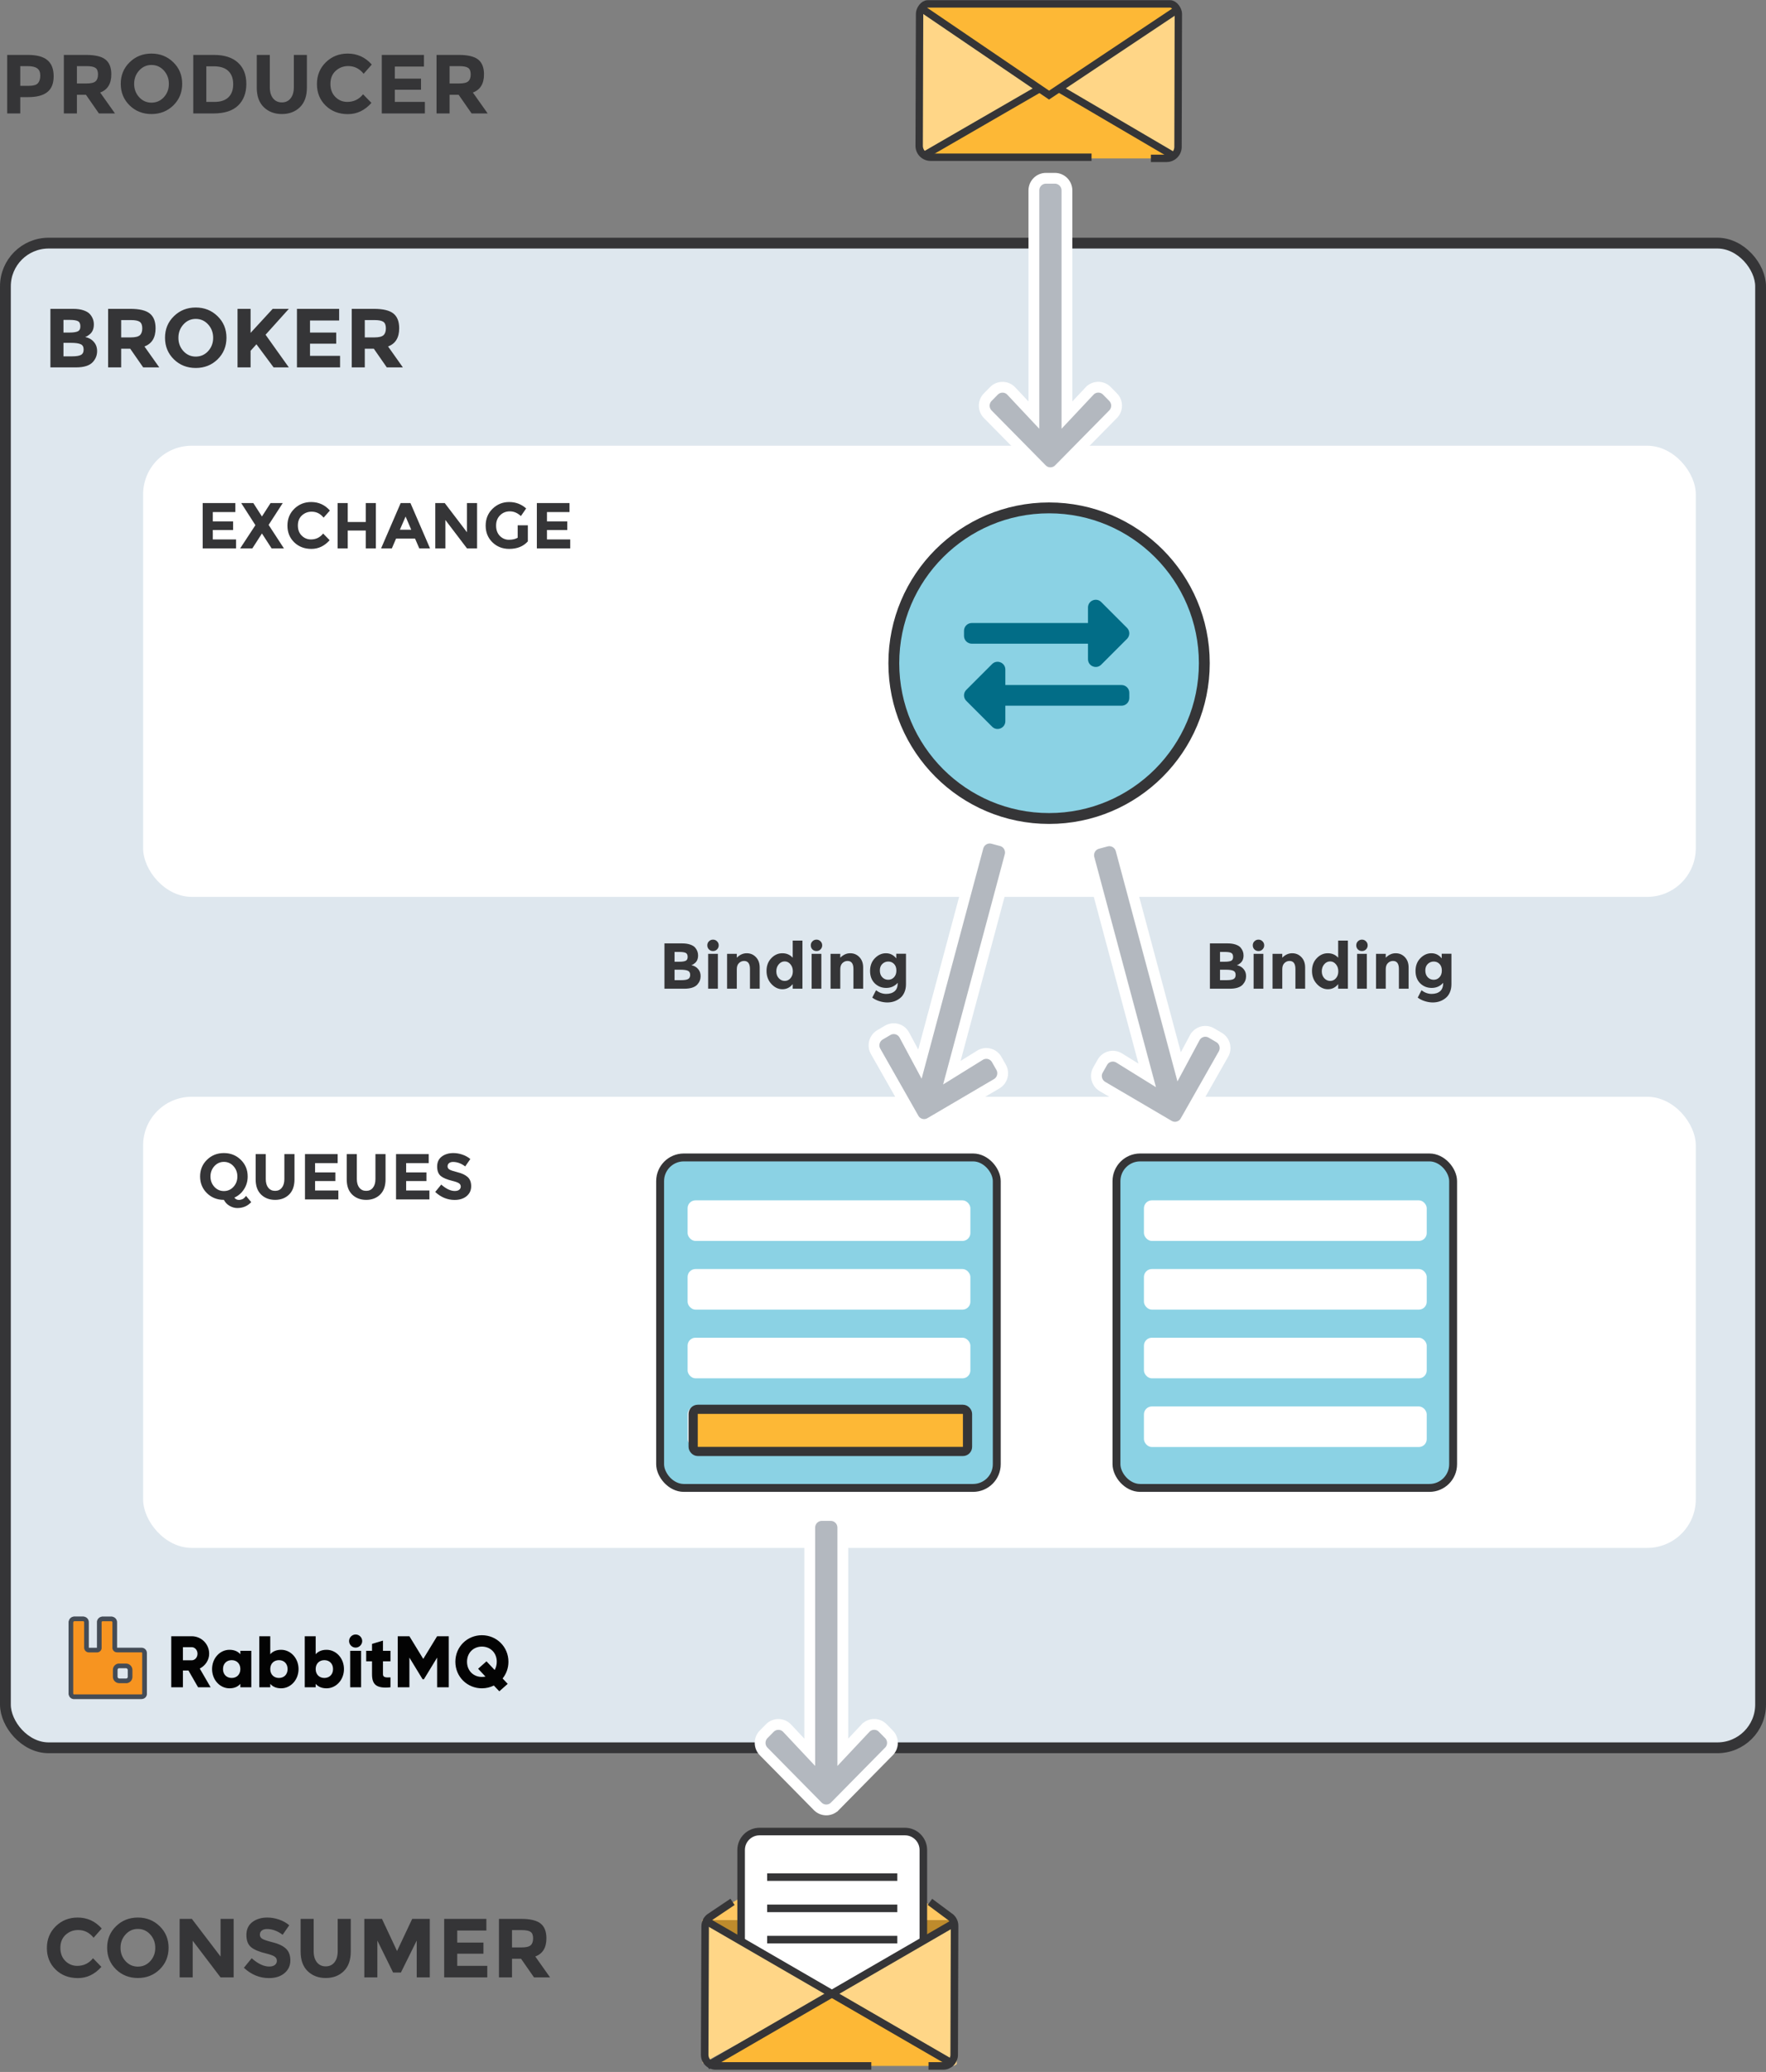 <svg width="654" height="767" viewBox="0 0 654 767" fill="none" xmlns="http://www.w3.org/2000/svg">
<rect x="0" y="0" width="654" height="767" fill="#808080" stroke="none"/>
<path d="M354.472 711.258V710.776H260.964L307.548 737.768L354.472 711.258V711.258Z" fill="#BE8B2C"/>
<path d="M353.508 710.303V710.776H260L306.588 683.784L353.508 710.303V710.303Z" fill="#FFC761"/>
<path d="M281.278 678H335.131C338.893 678.005 341.94 681.059 341.94 684.824V743.552H274.46V684.824C274.46 681.055 277.512 678 281.278 678Z" fill="white"/>
<path fill-rule="evenodd" clip-rule="evenodd" d="M281.278 678H335.131C338.893 678.005 341.94 681.059 341.94 684.824V743.552H274.46V684.824C274.46 681.055 277.512 678 281.278 678Z" stroke="#353537" stroke-width="2.796"/>
<path d="M260.334 710.776H260L260.213 763.796L307.236 737.893L260.334 710.776V710.776Z" fill="#FFD687"/>
<path d="M354.472 711.74L307.236 738.438L353.147 764.76L354.296 764.128L354.472 711.74V711.74Z" fill="#FFD687"/>
<path d="M262.892 763.742L263.441 764.76H352.544L307.375 737.768L280.923 752.796L262.892 763.742V763.742Z" fill="#FDB836"/>
<path d="M260.964 710.776L352.544 763.796" stroke="#353537" stroke-width="2.796"/>
<path d="M261.928 764.76L353.508 711.74" stroke="#353537" stroke-width="2.796"/>
<path d="M343.868 764.76H349.334C350.4 764.765 351.424 764.335 352.18 763.565C352.937 762.795 353.363 761.749 353.365 760.656L353.508 712.902C353.518 711.432 352.759 710.069 351.519 709.329L344.385 704.028" stroke="#353537" stroke-width="2.796"/>
<path d="M271.274 704.028L263.152 709.48C261.908 710.219 261.143 711.564 261.137 713.019L260.964 760.65C260.964 761.742 261.395 762.788 262.161 763.559C262.927 764.33 263.966 764.762 265.048 764.76H322.66" stroke="#353537" stroke-width="2.796"/>
<path d="M284.1 694.87H332.3" stroke="#353537" stroke-width="2.796"/>
<path d="M284.1 706.438H332.3" stroke="#353537" stroke-width="2.796"/>
<path d="M284.1 718.006H332.3" stroke="#353537" stroke-width="2.796"/>
<path d="M28.617 727.722C30.994 727.722 32.936 726.782 34.445 724.901L37.545 728.094C35.086 730.863 32.182 732.248 28.834 732.248C25.507 732.248 22.758 731.194 20.588 729.086C18.439 726.978 17.364 724.322 17.364 721.119C17.364 717.895 18.459 715.208 20.65 713.059C22.861 710.91 25.558 709.835 28.741 709.835C32.296 709.835 35.272 711.189 37.669 713.896L34.662 717.306C33.133 715.405 31.231 714.454 28.958 714.454C27.139 714.454 25.579 715.053 24.277 716.252C22.996 717.43 22.355 719.032 22.355 721.057C22.355 723.062 22.965 724.674 24.184 725.893C25.403 727.112 26.881 727.722 28.617 727.722ZM57.502 721.057C57.502 719.114 56.882 717.461 55.642 716.097C54.402 714.733 52.873 714.051 51.054 714.051C49.256 714.051 47.737 714.733 46.497 716.097C45.257 717.461 44.637 719.114 44.637 721.057C44.637 722.979 45.257 724.622 46.497 725.986C47.737 727.329 49.256 728.001 51.054 728.001C52.873 728.001 54.402 727.329 55.642 725.986C56.882 724.622 57.502 722.979 57.502 721.057ZM59.145 729.024C56.954 731.153 54.257 732.217 51.054 732.217C47.851 732.217 45.154 731.153 42.963 729.024C40.772 726.875 39.677 724.209 39.677 721.026C39.677 717.843 40.772 715.188 42.963 713.059C45.154 710.91 47.851 709.835 51.054 709.835C54.257 709.835 56.954 710.91 59.145 713.059C61.336 715.188 62.431 717.843 62.431 721.026C62.431 724.209 61.336 726.875 59.145 729.024ZM81.687 710.331H86.523V732H81.687L71.364 718.422V732H66.528V710.331H71.054L81.687 724.281V710.331ZM98.842 714.082C98.036 714.082 97.395 714.278 96.92 714.671C96.466 715.043 96.238 715.549 96.238 716.19C96.238 716.81 96.517 717.306 97.075 717.678C97.654 718.05 98.966 718.494 101.012 719.011C103.079 719.507 104.681 720.261 105.817 721.274C106.954 722.287 107.522 723.764 107.522 725.707C107.522 727.65 106.789 729.231 105.321 730.45C103.875 731.649 101.963 732.248 99.586 732.248C96.156 732.248 93.066 730.977 90.317 728.435L93.2 724.901C95.535 726.947 97.695 727.97 99.679 727.97C100.568 727.97 101.26 727.784 101.756 727.412C102.273 727.019 102.531 726.503 102.531 725.862C102.531 725.201 102.263 724.684 101.725 724.312C101.188 723.919 100.124 723.527 98.532 723.134C96.011 722.535 94.161 721.76 92.983 720.809C91.826 719.838 91.247 718.329 91.247 716.283C91.247 714.216 91.981 712.625 93.448 711.509C94.936 710.393 96.786 709.835 98.997 709.835C100.444 709.835 101.891 710.083 103.337 710.579C104.784 711.075 106.045 711.778 107.119 712.687L104.67 716.221C102.79 714.795 100.847 714.082 98.842 714.082ZM117.371 726.42C118.177 727.412 119.262 727.908 120.626 727.908C121.99 727.908 123.064 727.412 123.85 726.42C124.656 725.407 125.059 724.033 125.059 722.297V710.331H129.895V722.452C129.895 725.593 129.027 728.011 127.291 729.706C125.555 731.38 123.333 732.217 120.626 732.217C117.918 732.217 115.686 731.37 113.93 729.675C112.194 727.98 111.326 725.573 111.326 722.452V710.331H116.162V722.297C116.162 724.033 116.565 725.407 117.371 726.42ZM154.322 718.36L148.463 730.202H145.58L139.752 718.36V732H134.916V710.331H141.457L147.037 722.235L152.648 710.331H159.158V732H154.322V718.36ZM180.117 710.331V714.64H169.329V719.104H179.032V723.227H169.329V727.722H180.458V732H164.493V710.331H180.117ZM202.353 717.523C202.353 720.995 200.979 723.237 198.23 724.25L203.717 732H197.765L192.96 725.087H189.612V732H184.776V710.331H192.991C196.36 710.331 198.757 710.899 200.183 712.036C201.63 713.173 202.353 715.002 202.353 717.523ZM193.146 720.902C194.8 720.902 195.926 720.633 196.525 720.096C197.125 719.559 197.424 718.711 197.424 717.554C197.424 716.376 197.114 715.57 196.494 715.136C195.874 714.702 194.789 714.485 193.239 714.485H189.612V720.902H193.146Z" fill="#353537"/>
<g clip-path="url(#clip0_130_295)">
<rect x="2" y="90" width="650" height="557" rx="16" fill="#DEE7EE" stroke="#353537" stroke-width="4"/>
<path d="M73.356 624.6L69.792 618.39H67.74V624.6H63.42V605.7H70.98C74.571 605.7 77.46 608.589 77.46 612.18C77.46 614.502 76.056 616.608 73.977 617.661L78 624.6H73.356ZM67.74 609.75V614.61H70.98C72.168 614.61 73.14 613.557 73.14 612.18C73.14 610.803 72.168 609.75 70.98 609.75H67.74ZM89.012 611.1H93.062V624.6H89.012V623.331C88.121 624.357 86.798 624.978 84.989 624.978C81.452 624.978 78.536 621.873 78.536 617.85C78.536 613.827 81.452 610.722 84.989 610.722C86.798 610.722 88.121 611.343 89.012 612.369V611.1ZM85.799 621.144C87.662 621.144 89.012 619.875 89.012 617.85C89.012 615.825 87.662 614.556 85.799 614.556C83.936 614.556 82.586 615.825 82.586 617.85C82.586 619.875 83.936 621.144 85.799 621.144ZM104.106 610.722C107.643 610.722 110.559 613.827 110.559 617.85C110.559 621.873 107.643 624.978 104.106 624.978C102.297 624.978 100.974 624.357 100.083 623.331V624.6H96.033V605.7H100.083V612.369C100.974 611.343 102.297 610.722 104.106 610.722ZM103.296 621.144C105.159 621.144 106.509 619.875 106.509 617.85C106.509 615.825 105.159 614.556 103.296 614.556C101.433 614.556 100.083 615.825 100.083 617.85C100.083 619.875 101.433 621.144 103.296 621.144ZM120.928 610.722C124.465 610.722 127.381 613.827 127.381 617.85C127.381 621.873 124.465 624.978 120.928 624.978C119.119 624.978 117.796 624.357 116.905 623.331V624.6H112.855V605.7H116.905V612.369C117.796 611.343 119.119 610.722 120.928 610.722ZM120.118 621.144C121.981 621.144 123.331 619.875 123.331 617.85C123.331 615.825 121.981 614.556 120.118 614.556C118.255 614.556 116.905 615.825 116.905 617.85C116.905 619.875 118.255 621.144 120.118 621.144ZM131.703 609.912C130.38 609.912 129.273 608.805 129.273 607.482C129.273 606.159 130.38 605.052 131.703 605.052C133.026 605.052 134.133 606.159 134.133 607.482C134.133 608.805 133.026 609.912 131.703 609.912ZM129.678 624.6V611.1H133.728V624.6H129.678ZM144.602 614.988H141.821V619.767C141.821 620.928 142.82 621.036 144.602 620.928V624.6C139.31 625.14 137.771 623.547 137.771 619.767V614.988H135.611V611.1H137.771V608.535L141.821 607.32V611.1H144.602V614.988ZM166.194 605.7V624.6H161.874V613.611L156.987 621.63H156.501L151.614 613.611V624.6H147.294V605.7H151.614L156.744 614.097L161.874 605.7H166.194ZM188.288 615.15C188.288 617.526 187.478 619.659 186.128 621.333L188.018 623.331L184.913 626.085L182.888 623.952C181.565 624.6 180.053 624.978 178.46 624.978C173.033 624.978 168.632 620.712 168.632 615.15C168.632 609.588 173.033 605.322 178.46 605.322C183.887 605.322 188.288 609.588 188.288 615.15ZM178.46 620.766C178.919 620.766 179.351 620.712 179.783 620.631L177.056 617.742L180.161 614.988L183.185 618.201C183.671 617.337 183.968 616.311 183.968 615.15C183.968 611.775 181.538 609.534 178.46 609.534C175.382 609.534 172.952 611.775 172.952 615.15C172.952 618.525 175.382 620.766 178.46 620.766Z" fill="#030303"/>
<path fill-rule="evenodd" clip-rule="evenodd" d="M26.256 600.456V627.042C26.279 627.088 26.295 627.137 26.305 627.188C26.387 627.67 26.776 628.042 27.261 628.102H27.548H52.269C52.41 628.104 52.551 628.088 52.689 628.053C53.127 627.965 53.464 627.612 53.53 627.17C53.536 627.109 53.536 627.048 53.53 626.987V611.924C53.536 611.653 53.44 611.39 53.262 611.187C53.049 610.942 52.739 610.804 52.415 610.809H43.445C43.33 610.81 43.215 610.796 43.104 610.766C42.772 610.683 42.528 610.4 42.495 610.059V609.816V600.596C42.506 600.29 42.406 599.989 42.214 599.749C42.015 599.502 41.726 599.342 41.41 599.305L41.337 599.274H37.919L37.833 599.305C37.278 599.37 36.839 599.804 36.767 600.359V600.663V609.84C36.779 609.943 36.779 610.048 36.767 610.151C36.674 610.547 36.321 610.827 35.914 610.827H34.287H32.989C32.736 610.843 32.487 610.751 32.305 610.575C32.122 610.399 32.021 610.155 32.026 609.901V608.883V607.951V601.486V600.517C32.037 599.925 31.621 599.411 31.039 599.299L30.85 599.256H27.456L27.371 599.286C26.826 599.348 26.389 599.768 26.305 600.31C26.294 600.36 26.278 600.409 26.256 600.456ZM43.89 616.683H44.097L46.73 616.689C47.53 616.721 48.165 617.375 48.174 618.176V620.759C48.17 621.473 47.658 622.083 46.955 622.21C46.86 622.218 46.764 622.218 46.669 622.21H44.158C43.491 622.203 42.909 621.756 42.732 621.113C42.694 620.98 42.674 620.843 42.671 620.704V618.151C42.666 617.43 43.181 616.81 43.89 616.683Z" fill="#F79420"/>
<path d="M26.256 627.042H25.391V627.245L25.482 627.428L26.256 627.042ZM26.256 600.456L25.471 600.092L25.391 600.266V600.456H26.256ZM26.305 627.188L27.158 627.042L27.156 627.032L26.305 627.188ZM27.261 628.102L27.155 628.96L27.208 628.967H27.261V628.102ZM52.269 628.102L52.282 627.237H52.269V628.102ZM52.689 628.053L52.519 627.205L52.498 627.209L52.478 627.214L52.689 628.053ZM53.53 627.17L54.386 627.297L54.389 627.276L54.391 627.255L53.53 627.17ZM53.53 626.987H52.664V627.03L52.669 627.073L53.53 626.987ZM53.53 611.924L52.665 611.904L52.664 611.914V611.924H53.53ZM53.262 611.187L52.61 611.755L52.612 611.758L53.262 611.187ZM52.415 610.809V611.674L52.427 611.674L52.415 610.809ZM43.445 610.809V609.944L43.436 609.944L43.445 610.809ZM43.104 610.766L43.326 609.93L43.315 609.927L43.104 610.766ZM42.495 610.059H41.63V610.102L41.634 610.144L42.495 610.059ZM42.495 600.596L41.63 600.565L41.63 600.581V600.596H42.495ZM42.214 599.749L42.89 599.208L42.888 599.206L42.214 599.749ZM41.41 599.305L41.077 600.103L41.188 600.15L41.308 600.164L41.41 599.305ZM41.337 599.274L41.67 598.475L41.51 598.409H41.337V599.274ZM37.919 599.274V598.409H37.769L37.628 598.459L37.919 599.274ZM37.833 599.305L37.934 600.164L38.032 600.152L38.124 600.119L37.833 599.305ZM36.767 600.359L35.909 600.248L35.902 600.303V600.359H36.767ZM36.767 609.84H35.902V609.891L35.908 609.941L36.767 609.84ZM36.767 610.151L37.609 610.349L37.621 610.301L37.626 610.252L36.767 610.151ZM35.914 610.827L35.914 611.692L35.915 611.692L35.914 610.827ZM32.989 610.827V609.962H32.963L32.937 609.963L32.989 610.827ZM32.026 609.901L32.891 609.92L32.892 609.91V609.901H32.026ZM32.026 600.517L31.161 600.501L31.161 600.509V600.517H32.026ZM31.039 599.299L30.849 600.143L30.862 600.145L30.875 600.148L31.039 599.299ZM30.85 599.256L31.041 598.412L30.947 598.391H30.85V599.256ZM27.456 599.256V598.391H27.306L27.165 598.441L27.456 599.256ZM27.371 599.286L27.469 600.146L27.568 600.135L27.662 600.101L27.371 599.286ZM26.305 600.31L27.151 600.49L27.156 600.467L27.16 600.443L26.305 600.31ZM44.097 616.683L44.099 615.818H44.097V616.683ZM43.89 616.683V615.818H43.813L43.737 615.831L43.89 616.683ZM46.73 616.689L46.765 615.824L46.748 615.824L46.732 615.824L46.73 616.689ZM48.174 618.176H49.039L49.039 618.166L48.174 618.176ZM48.174 620.759L49.039 620.763V620.759H48.174ZM46.955 622.21L47.034 623.071L47.071 623.068L47.108 623.061L46.955 622.21ZM46.669 622.21L46.747 621.348L46.708 621.344H46.669V622.21ZM44.158 622.21L44.15 623.075H44.158V622.21ZM42.732 621.113L43.567 620.883L43.564 620.874L42.732 621.113ZM42.671 620.704H41.806V620.712L41.806 620.719L42.671 620.704ZM42.671 618.151H43.537L43.537 618.145L42.671 618.151ZM27.121 627.042V600.456H25.391V627.042H27.121ZM27.156 627.032C27.132 626.901 27.09 626.774 27.03 626.655L25.482 627.428C25.468 627.401 25.459 627.373 25.453 627.343L27.156 627.032ZM27.368 627.243C27.261 627.23 27.176 627.148 27.158 627.042L25.452 627.333C25.598 628.192 26.29 628.853 27.155 628.96L27.368 627.243ZM27.548 627.237H27.261V628.967H27.548V627.237ZM52.269 627.237H27.548V628.967H52.269V627.237ZM52.478 627.214C52.414 627.23 52.348 627.238 52.282 627.237L52.255 628.967C52.472 628.97 52.689 628.945 52.9 628.892L52.478 627.214ZM52.674 627.042C52.662 627.123 52.6 627.188 52.519 627.205L52.858 628.902C53.655 628.742 54.266 628.1 54.386 627.297L52.674 627.042ZM52.669 627.073C52.669 627.076 52.669 627.08 52.669 627.084L54.391 627.255C54.403 627.138 54.403 627.019 54.391 626.901L52.669 627.073ZM52.664 611.924V626.987H54.395V611.924H52.664ZM52.612 611.758C52.647 611.798 52.666 611.85 52.665 611.904L54.395 611.944C54.406 611.456 54.234 610.982 53.912 610.615L52.612 611.758ZM52.427 611.674C52.497 611.673 52.564 611.703 52.61 611.755L53.914 610.618C53.533 610.182 52.981 609.935 52.402 609.944L52.427 611.674ZM43.445 611.674H52.415V609.944H43.445V611.674ZM42.882 611.603C43.069 611.652 43.261 611.676 43.454 611.674L43.436 609.944C43.399 609.944 43.362 609.939 43.326 609.93L42.882 611.603ZM41.634 610.144C41.703 610.848 42.207 611.433 42.894 611.605L43.315 609.927C43.337 609.933 43.354 609.952 43.356 609.975L41.634 610.144ZM41.63 609.816V610.059H43.36V609.816H41.63ZM41.63 600.596V609.816H43.36V600.596H41.63ZM41.539 600.291C41.602 600.368 41.634 600.465 41.63 600.565L43.359 600.628C43.378 600.114 43.211 599.61 42.89 599.208L41.539 600.291ZM41.308 600.164C41.399 600.175 41.483 600.221 41.541 600.293L42.888 599.206C42.546 598.783 42.053 598.51 41.512 598.445L41.308 600.164ZM41.004 600.073L41.077 600.103L41.743 598.506L41.67 598.475L41.004 600.073ZM37.919 600.139H41.337V598.409H37.919V600.139ZM38.124 600.119L38.21 600.089L37.628 598.459L37.542 598.49L38.124 600.119ZM37.625 600.47C37.646 600.309 37.773 600.183 37.934 600.164L37.732 598.445C36.783 598.557 36.031 599.3 35.909 600.248L37.625 600.47ZM37.632 600.663V600.359H35.902V600.663H37.632ZM37.632 609.84V600.663H35.902V609.84H37.632ZM37.626 610.252C37.646 610.081 37.646 609.909 37.626 609.739L35.908 609.941C35.912 609.977 35.912 610.014 35.908 610.05L37.626 610.252ZM35.915 611.692C36.723 611.691 37.424 611.135 37.609 610.349L35.925 609.952C35.923 609.958 35.919 609.962 35.913 609.962L35.915 611.692ZM34.287 611.692H35.914V609.962H34.287V611.692ZM32.989 611.692H34.287V609.962H32.989V611.692ZM31.705 611.199C32.062 611.542 32.547 611.721 33.042 611.691L32.937 609.963C32.925 609.964 32.913 609.96 32.904 609.952L31.705 611.199ZM31.161 609.882C31.15 610.378 31.348 610.855 31.705 611.199L32.904 609.952C32.896 609.943 32.891 609.932 32.891 609.92L31.161 609.882ZM31.161 608.883V609.901H32.892V608.883H31.161ZM31.161 607.951V608.883H32.892V607.951H31.161ZM31.161 601.486V607.951H32.892V601.486H31.161ZM31.161 600.517V601.486H32.892V600.517H31.161ZM30.875 600.148C31.044 600.181 31.164 600.33 31.161 600.501L32.891 600.533C32.91 599.52 32.198 598.641 31.203 598.449L30.875 600.148ZM30.66 600.1L30.849 600.143L31.23 598.455L31.041 598.412L30.66 600.1ZM27.456 600.121H30.85V598.391H27.456V600.121ZM27.662 600.101L27.747 600.071L27.165 598.441L27.08 598.471L27.662 600.101ZM27.16 600.443C27.184 600.286 27.311 600.164 27.469 600.146L27.273 598.427C26.34 598.533 25.594 599.25 25.45 600.177L27.16 600.443ZM27.041 600.82C27.09 600.714 27.127 600.604 27.151 600.49L25.458 600.13C25.461 600.117 25.465 600.104 25.471 600.092L27.041 600.82ZM44.097 615.818H43.89V617.548H44.097V615.818ZM46.732 615.824L44.099 615.818L44.095 617.548L46.728 617.554L46.732 615.824ZM49.039 618.166C49.025 616.905 48.025 615.875 46.765 615.824L46.695 617.554C47.035 617.567 47.305 617.845 47.309 618.186L49.039 618.166ZM49.039 620.759V618.176H47.309V620.759H49.039ZM47.108 623.061C48.222 622.861 49.034 621.895 49.039 620.763L47.309 620.755C47.307 621.052 47.094 621.305 46.802 621.358L47.108 623.061ZM46.59 623.071C46.738 623.085 46.886 623.085 47.034 623.071L46.877 621.348C46.834 621.352 46.79 621.352 46.747 621.348L46.59 623.071ZM44.158 623.075H46.669V621.344H44.158V623.075ZM41.898 621.342C42.178 622.358 43.097 623.065 44.15 623.075L44.166 621.344C43.886 621.342 43.641 621.154 43.567 620.883L41.898 621.342ZM41.806 620.719C41.81 620.933 41.842 621.146 41.901 621.351L43.564 620.874C43.547 620.814 43.538 620.752 43.537 620.69L41.806 620.719ZM41.806 618.151V620.704H43.537V618.151H41.806ZM43.737 615.831C42.613 616.033 41.798 617.016 41.806 618.158L43.537 618.145C43.534 617.845 43.748 617.587 44.043 617.534L43.737 615.831Z" fill="#444C56"/>
<g clip-path="url(#clip1_130_295)">
<rect x="53" y="406" width="575" height="167" rx="18" fill="white"/>
<rect x="244.462" y="428.462" width="124.669" height="122.336" rx="8.772" fill="#8BD2E4" stroke="#353537" stroke-width="2.924"/>
<rect x="254.636" y="444.339" width="104.727" height="15.027" rx="2.924" fill="white"/>
<rect x="254.636" y="469.771" width="104.727" height="15.027" rx="2.924" fill="white"/>
<rect x="254.636" y="520.633" width="104.727" height="15.027" rx="2.924" fill="white"/>
<rect x="254.636" y="495.202" width="104.727" height="15.027" rx="2.924" fill="white"/>
<rect x="256.7" y="521.7" width="101.6" height="15.6" rx="1.7" fill="#FDB836" stroke="#353537" stroke-width="3.4"/>
<rect x="413.462" y="428.462" width="124.669" height="122.336" rx="8.772" fill="#8BD2E4" stroke="#353537" stroke-width="2.924"/>
<rect x="423.636" y="444.339" width="104.727" height="15.027" rx="2.924" fill="white"/>
<rect x="423.636" y="469.771" width="104.727" height="15.027" rx="2.924" fill="white"/>
<rect x="423.636" y="520.633" width="104.727" height="15.027" rx="2.924" fill="white"/>
<rect x="423.636" y="495.202" width="104.727" height="15.027" rx="2.924" fill="white"/>
<path d="M91.72 435.504C91.72 437.248 91.272 438.816 90.376 440.208C89.496 441.6 88.304 442.64 86.8 443.328C86.944 443.568 87.168 443.776 87.472 443.952C87.792 444.112 88.12 444.192 88.456 444.192C88.792 444.192 89.12 444.136 89.44 444.024C89.76 443.928 90.016 443.808 90.208 443.664C90.624 443.328 90.92 443 91.096 442.68L93.04 445.008C91.664 446.464 89.944 447.192 87.88 447.192C86.92 447.192 85.976 446.928 85.048 446.4C84.12 445.872 83.408 445.128 82.912 444.168C80.432 444.168 78.344 443.344 76.648 441.696C74.952 440.032 74.104 437.968 74.104 435.504C74.104 433.04 74.952 430.984 76.648 429.336C78.344 427.672 80.432 426.84 82.912 426.84C85.392 426.84 87.48 427.672 89.176 429.336C90.872 430.984 91.72 433.04 91.72 435.504ZM87.904 435.528C87.904 434.024 87.424 432.744 86.464 431.688C85.504 430.632 84.32 430.104 82.912 430.104C81.52 430.104 80.344 430.632 79.384 431.688C78.424 432.744 77.944 434.024 77.944 435.528C77.944 437.016 78.424 438.288 79.384 439.344C80.344 440.384 81.52 440.904 82.912 440.904C84.32 440.904 85.504 440.384 86.464 439.344C87.424 438.288 87.904 437.016 87.904 435.528ZM99.356 439.68C99.98 440.448 100.82 440.832 101.876 440.832C102.932 440.832 103.764 440.448 104.372 439.68C104.996 438.896 105.308 437.832 105.308 436.488V427.224H109.052V436.608C109.052 439.04 108.38 440.912 107.036 442.224C105.692 443.52 103.972 444.168 101.876 444.168C99.78 444.168 98.052 443.512 96.692 442.2C95.348 440.888 94.676 439.024 94.676 436.608V427.224H98.42V436.488C98.42 437.832 98.732 438.896 99.356 439.68ZM125.035 427.224V430.56H116.683V434.016H124.195V437.208H116.683V440.688H125.299V444H112.939V427.224H125.035ZM133.082 439.68C133.706 440.448 134.546 440.832 135.602 440.832C136.658 440.832 137.49 440.448 138.098 439.68C138.722 438.896 139.034 437.832 139.034 436.488V427.224H142.778V436.608C142.778 439.04 142.106 440.912 140.762 442.224C139.418 443.52 137.698 444.168 135.602 444.168C133.506 444.168 131.778 443.512 130.418 442.2C129.074 440.888 128.402 439.024 128.402 436.608V427.224H132.146V436.488C132.146 437.832 132.458 438.896 133.082 439.68ZM158.762 427.224V430.56H150.41V434.016H157.922V437.208H150.41V440.688H159.026V444H146.666V427.224H158.762ZM167.769 430.128C167.145 430.128 166.649 430.28 166.281 430.584C165.929 430.872 165.753 431.264 165.753 431.76C165.753 432.24 165.969 432.624 166.401 432.912C166.849 433.2 167.865 433.544 169.449 433.944C171.049 434.328 172.289 434.912 173.169 435.696C174.049 436.48 174.489 437.624 174.489 439.128C174.489 440.632 173.921 441.856 172.785 442.8C171.665 443.728 170.185 444.192 168.345 444.192C165.689 444.192 163.297 443.208 161.169 441.24L163.401 438.504C165.209 440.088 166.881 440.88 168.417 440.88C169.105 440.88 169.641 440.736 170.025 440.448C170.425 440.144 170.625 439.744 170.625 439.248C170.625 438.736 170.417 438.336 170.001 438.048C169.585 437.744 168.761 437.44 167.529 437.136C165.577 436.672 164.145 436.072 163.233 435.336C162.337 434.584 161.889 433.416 161.889 431.832C161.889 430.232 162.457 429 163.593 428.136C164.745 427.272 166.177 426.84 167.889 426.84C169.009 426.84 170.129 427.032 171.249 427.416C172.369 427.8 173.345 428.344 174.177 429.048L172.281 431.784C170.825 430.68 169.321 430.128 167.769 430.128Z" fill="#353537"/>
</g>
<g clip-path="url(#clip2_130_295)">
<rect x="53" y="165" width="575" height="167" rx="18" fill="white"/>
<path d="M87.16 186.224V189.56H78.808V193.016H86.32V196.208H78.808V199.688H87.424V203H75.064V186.224H87.16ZM100.199 186.224H104.711L99.479 194.312L105.143 203H100.583L97.007 197.48L93.455 203H88.943L94.583 194.408L89.327 186.224H93.815L97.007 191.192L100.199 186.224ZM115.159 199.688C116.999 199.688 118.503 198.96 119.671 197.504L122.071 199.976C120.167 202.12 117.919 203.192 115.327 203.192C112.751 203.192 110.623 202.376 108.943 200.744C107.279 199.112 106.447 197.056 106.447 194.576C106.447 192.08 107.295 190 108.991 188.336C110.703 186.672 112.791 185.84 115.255 185.84C118.007 185.84 120.311 186.888 122.167 188.984L119.839 191.624C118.655 190.152 117.183 189.416 115.423 189.416C114.015 189.416 112.807 189.88 111.799 190.808C110.807 191.72 110.311 192.96 110.311 194.528C110.311 196.08 110.783 197.328 111.727 198.272C112.671 199.216 113.815 199.688 115.159 199.688ZM135.449 186.224H139.193V203H135.449V196.4H128.777V203H125.033V186.224H128.777V193.232H135.449V186.224ZM155.266 203L153.706 199.376H146.674L145.114 203H141.13L148.378 186.224H152.002L159.25 203H155.266ZM150.202 191.216L148.09 196.088H152.29L150.202 191.216ZM172.933 186.224H176.677V203H172.933L164.941 192.488V203H161.197V186.224H164.701L172.933 197.024V186.224ZM191.71 194.456H195.478V200.408C193.814 202.264 191.51 203.192 188.566 203.192C186.102 203.192 184.03 202.376 182.35 200.744C180.686 199.112 179.854 197.056 179.854 194.576C179.854 192.08 180.702 190 182.398 188.336C184.11 186.672 186.166 185.84 188.566 185.84C190.982 185.84 193.078 186.632 194.854 188.216L192.91 191.024C192.158 190.368 191.462 189.92 190.822 189.68C190.198 189.424 189.518 189.296 188.782 189.296C187.358 189.296 186.158 189.784 185.182 190.76C184.206 191.72 183.718 192.992 183.718 194.576C183.718 196.16 184.182 197.432 185.11 198.392C186.054 199.336 187.174 199.808 188.47 199.808C189.766 199.808 190.846 199.56 191.71 199.064V194.456ZM210.91 186.224V189.56H202.558V193.016H210.07V196.208H202.558V199.688H211.174V203H198.814V186.224H210.91Z" fill="#353537"/>
<path d="M445.99 245.5C445.99 277.251 420.251 302.99 388.5 302.99C356.749 302.99 331.01 277.251 331.01 245.5C331.01 213.749 356.749 188.01 388.5 188.01C420.251 188.01 445.99 213.749 445.99 245.5Z" fill="#8BD2E4" stroke="#353537" stroke-width="4.02"/>
<path fill-rule="evenodd" clip-rule="evenodd" d="M357 233.499V235.412C357 236.996 358.285 238.281 359.87 238.281H402.912V244.02C402.912 246.585 406.016 247.844 407.811 246.049L417.376 236.484C418.497 235.363 418.497 233.547 417.376 232.426L407.811 222.861C406.009 221.059 402.912 222.335 402.912 224.89V230.629H359.87C358.285 230.629 357 231.914 357 233.499ZM418.216 256.455C418.216 254.87 416.932 253.585 415.347 253.585H372.304V247.846C372.304 245.298 369.212 244.011 367.406 245.817L357.84 255.382C356.72 256.503 356.72 258.32 357.84 259.44L367.406 269.005C369.202 270.802 372.304 269.539 372.304 266.976V261.237H415.347C416.932 261.237 418.216 259.952 418.216 258.368V256.455Z" fill="#026D87"/>
</g>
<path d="M28.152 136H18.666V114.331H27.098C28.565 114.331 29.826 114.507 30.88 114.858C31.955 115.209 32.761 115.685 33.298 116.284C34.269 117.4 34.755 118.661 34.755 120.066C34.755 121.761 34.207 123.021 33.112 123.848C32.74 124.137 32.482 124.323 32.337 124.406C32.192 124.468 31.934 124.582 31.562 124.747C32.905 125.036 33.97 125.646 34.755 126.576C35.561 127.485 35.964 128.622 35.964 129.986C35.964 131.495 35.447 132.828 34.414 133.985C33.215 135.328 31.128 136 28.152 136ZM23.502 123.104H25.796C27.139 123.104 28.131 122.959 28.772 122.67C29.433 122.381 29.764 121.761 29.764 120.81C29.764 119.839 29.464 119.198 28.865 118.888C28.266 118.578 27.253 118.423 25.827 118.423H23.502V123.104ZM23.502 131.908H26.819C28.204 131.908 29.237 131.743 29.919 131.412C30.622 131.061 30.973 130.389 30.973 129.397C30.973 128.384 30.601 127.723 29.857 127.413C29.134 127.082 27.966 126.917 26.354 126.917H23.502V131.908ZM57.616 121.523C57.616 124.995 56.242 127.237 53.493 128.25L58.98 136H53.028L48.223 129.087H44.875V136H40.039V114.331H48.254C51.623 114.331 54.02 114.899 55.446 116.036C56.893 117.173 57.616 119.002 57.616 121.523ZM48.409 124.902C50.062 124.902 51.189 124.633 51.788 124.096C52.387 123.559 52.687 122.711 52.687 121.554C52.687 120.376 52.377 119.57 51.757 119.136C51.137 118.702 50.052 118.485 48.502 118.485H44.875V124.902H48.409ZM78.936 125.057C78.936 123.114 78.316 121.461 77.076 120.097C75.836 118.733 74.306 118.051 72.488 118.051C70.69 118.051 69.171 118.733 67.931 120.097C66.691 121.461 66.071 123.114 66.071 125.057C66.071 126.979 66.691 128.622 67.931 129.986C69.171 131.329 70.69 132.001 72.488 132.001C74.306 132.001 75.836 131.329 77.076 129.986C78.316 128.622 78.936 126.979 78.936 125.057ZM80.579 133.024C78.388 135.153 75.691 136.217 72.488 136.217C69.284 136.217 66.587 135.153 64.397 133.024C62.206 130.875 61.111 128.209 61.111 125.026C61.111 121.843 62.206 119.188 64.397 117.059C66.587 114.91 69.284 113.835 72.488 113.835C75.691 113.835 78.388 114.91 80.579 117.059C82.769 119.188 83.865 121.843 83.865 125.026C83.865 128.209 82.769 130.875 80.579 133.024ZM87.962 114.331H92.798V123.228L100.982 114.331H106.965L98.347 123.91C99.091 124.943 100.465 126.876 102.47 129.707C104.475 132.518 105.973 134.615 106.965 136H101.323L94.968 127.444L92.798 129.862V136H87.962V114.331ZM125.595 114.331V118.64H114.807V123.104H124.51V127.227H114.807V131.722H125.936V136H109.971V114.331H125.595ZM147.831 121.523C147.831 124.995 146.457 127.237 143.708 128.25L149.195 136H143.243L138.438 129.087H135.09V136H130.254V114.331H138.469C141.838 114.331 144.235 114.899 145.661 116.036C147.108 117.173 147.831 119.002 147.831 121.523ZM138.624 124.902C140.277 124.902 141.404 124.633 142.003 124.096C142.602 123.559 142.902 122.711 142.902 121.554C142.902 120.376 142.592 119.57 141.972 119.136C141.352 118.702 140.267 118.485 138.717 118.485H135.09V124.902H138.624Z" fill="#353537"/>
<path d="M253.408 366H246.064V349.224H252.592C253.728 349.224 254.704 349.36 255.52 349.632C256.352 349.904 256.976 350.272 257.392 350.736C258.144 351.6 258.52 352.576 258.52 353.664C258.52 354.976 258.096 355.952 257.248 356.592C256.96 356.816 256.76 356.96 256.648 357.024C256.536 357.072 256.336 357.16 256.048 357.288C257.088 357.512 257.912 357.984 258.52 358.704C259.144 359.408 259.456 360.288 259.456 361.344C259.456 362.512 259.056 363.544 258.256 364.44C257.328 365.48 255.712 366 253.408 366ZM249.808 356.016H251.584C252.624 356.016 253.392 355.904 253.888 355.68C254.4 355.456 254.656 354.976 254.656 354.24C254.656 353.488 254.424 352.992 253.96 352.752C253.496 352.512 252.712 352.392 251.608 352.392H249.808V356.016ZM249.808 362.832H252.376C253.448 362.832 254.248 362.704 254.776 362.448C255.32 362.176 255.592 361.656 255.592 360.888C255.592 360.104 255.304 359.592 254.728 359.352C254.168 359.096 253.264 358.968 252.016 358.968H249.808V362.832ZM265.851 366H262.251V353.088H265.851V366ZM262.539 351.456C262.139 351.04 261.939 350.536 261.939 349.944C261.939 349.352 262.139 348.856 262.539 348.456C262.955 348.04 263.459 347.832 264.051 347.832C264.643 347.832 265.139 348.04 265.539 348.456C265.955 348.856 266.163 349.352 266.163 349.944C266.163 350.536 265.955 351.04 265.539 351.456C265.139 351.856 264.643 352.056 264.051 352.056C263.459 352.056 262.955 351.856 262.539 351.456ZM272.859 358.8V366H269.259V353.088H272.859V354.528C273.947 353.424 275.171 352.872 276.531 352.872C277.891 352.872 279.027 353.352 279.939 354.312C280.867 355.272 281.331 356.552 281.331 358.152V366H277.731V358.704C277.731 356.72 277.003 355.728 275.547 355.728C274.827 355.728 274.195 355.992 273.651 356.52C273.123 357.032 272.859 357.792 272.859 358.8ZM289.747 366.192C288.227 366.192 286.867 365.544 285.667 364.248C284.467 362.952 283.867 361.344 283.867 359.424C283.867 357.504 284.451 355.936 285.619 354.72C286.787 353.488 288.155 352.872 289.723 352.872C291.291 352.872 292.571 353.424 293.563 354.528V348.192H297.163V366H293.563V364.296C292.555 365.56 291.283 366.192 289.747 366.192ZM287.491 359.568C287.491 360.608 287.803 361.464 288.427 362.136C289.051 362.792 289.779 363.12 290.611 363.12C291.443 363.12 292.147 362.792 292.723 362.136C293.315 361.464 293.611 360.608 293.611 359.568C293.611 358.512 293.315 357.64 292.723 356.952C292.147 356.248 291.435 355.896 290.587 355.896C289.739 355.896 289.011 356.248 288.403 356.952C287.795 357.656 287.491 358.528 287.491 359.568ZM304.171 366H300.571V353.088H304.171V366ZM300.859 351.456C300.459 351.04 300.259 350.536 300.259 349.944C300.259 349.352 300.459 348.856 300.859 348.456C301.275 348.04 301.779 347.832 302.371 347.832C302.963 347.832 303.459 348.04 303.859 348.456C304.275 348.856 304.483 349.352 304.483 349.944C304.483 350.536 304.275 351.04 303.859 351.456C303.459 351.856 302.963 352.056 302.371 352.056C301.779 352.056 301.275 351.856 300.859 351.456ZM311.179 358.8V366H307.579V353.088H311.179V354.528C312.267 353.424 313.491 352.872 314.851 352.872C316.211 352.872 317.347 353.352 318.259 354.312C319.187 355.272 319.651 356.552 319.651 358.152V366H316.051V358.704C316.051 356.72 315.323 355.728 313.867 355.728C313.147 355.728 312.515 355.992 311.971 356.52C311.443 357.032 311.179 357.792 311.179 358.8ZM331.955 359.28C331.955 358.24 331.667 357.424 331.091 356.832C330.515 356.24 329.803 355.944 328.955 355.944C328.107 355.944 327.371 356.24 326.747 356.832C326.139 357.424 325.835 358.232 325.835 359.256C325.835 360.28 326.131 361.112 326.723 361.752C327.331 362.376 328.067 362.688 328.931 362.688C329.795 362.688 330.515 362.376 331.091 361.752C331.667 361.128 331.955 360.304 331.955 359.28ZM332.459 363.816C331.323 365.08 329.907 365.712 328.211 365.712C326.531 365.712 325.107 365.144 323.939 364.008C322.787 362.856 322.211 361.328 322.211 359.424C322.211 357.504 322.803 355.936 323.987 354.72C325.187 353.488 326.555 352.872 328.091 352.872C329.627 352.872 330.899 353.504 331.907 354.768V353.064H335.507V364.32C335.507 365.472 335.307 366.496 334.907 367.392C334.507 368.288 333.971 368.992 333.299 369.504C331.971 370.56 330.403 371.088 328.595 371.088C327.635 371.088 326.651 370.928 325.643 370.608C324.651 370.304 323.779 369.864 323.027 369.288L324.419 366.576C325.603 367.472 326.851 367.92 328.163 367.92C329.491 367.92 330.539 367.592 331.307 366.936C332.075 366.28 332.459 365.24 332.459 363.816Z" fill="#353537"/>
<path d="M455.408 366H448.064V349.224H454.592C455.728 349.224 456.704 349.36 457.52 349.632C458.352 349.904 458.976 350.272 459.392 350.736C460.144 351.6 460.52 352.576 460.52 353.664C460.52 354.976 460.096 355.952 459.248 356.592C458.96 356.816 458.76 356.96 458.648 357.024C458.536 357.072 458.336 357.16 458.048 357.288C459.088 357.512 459.912 357.984 460.52 358.704C461.144 359.408 461.456 360.288 461.456 361.344C461.456 362.512 461.056 363.544 460.256 364.44C459.328 365.48 457.712 366 455.408 366ZM451.808 356.016H453.584C454.624 356.016 455.392 355.904 455.888 355.68C456.4 355.456 456.656 354.976 456.656 354.24C456.656 353.488 456.424 352.992 455.96 352.752C455.496 352.512 454.712 352.392 453.608 352.392H451.808V356.016ZM451.808 362.832H454.376C455.448 362.832 456.248 362.704 456.776 362.448C457.32 362.176 457.592 361.656 457.592 360.888C457.592 360.104 457.304 359.592 456.728 359.352C456.168 359.096 455.264 358.968 454.016 358.968H451.808V362.832ZM467.851 366H464.251V353.088H467.851V366ZM464.539 351.456C464.139 351.04 463.939 350.536 463.939 349.944C463.939 349.352 464.139 348.856 464.539 348.456C464.955 348.04 465.459 347.832 466.051 347.832C466.643 347.832 467.139 348.04 467.539 348.456C467.955 348.856 468.163 349.352 468.163 349.944C468.163 350.536 467.955 351.04 467.539 351.456C467.139 351.856 466.643 352.056 466.051 352.056C465.459 352.056 464.955 351.856 464.539 351.456ZM474.859 358.8V366H471.259V353.088H474.859V354.528C475.947 353.424 477.171 352.872 478.531 352.872C479.891 352.872 481.027 353.352 481.939 354.312C482.867 355.272 483.331 356.552 483.331 358.152V366H479.731V358.704C479.731 356.72 479.003 355.728 477.547 355.728C476.827 355.728 476.195 355.992 475.651 356.52C475.123 357.032 474.859 357.792 474.859 358.8ZM491.747 366.192C490.227 366.192 488.867 365.544 487.667 364.248C486.467 362.952 485.867 361.344 485.867 359.424C485.867 357.504 486.451 355.936 487.619 354.72C488.787 353.488 490.155 352.872 491.723 352.872C493.291 352.872 494.571 353.424 495.563 354.528V348.192H499.163V366H495.563V364.296C494.555 365.56 493.283 366.192 491.747 366.192ZM489.491 359.568C489.491 360.608 489.803 361.464 490.427 362.136C491.051 362.792 491.779 363.12 492.611 363.12C493.443 363.12 494.147 362.792 494.723 362.136C495.315 361.464 495.611 360.608 495.611 359.568C495.611 358.512 495.315 357.64 494.723 356.952C494.147 356.248 493.435 355.896 492.587 355.896C491.739 355.896 491.011 356.248 490.403 356.952C489.795 357.656 489.491 358.528 489.491 359.568ZM506.171 366H502.571V353.088H506.171V366ZM502.859 351.456C502.459 351.04 502.259 350.536 502.259 349.944C502.259 349.352 502.459 348.856 502.859 348.456C503.275 348.04 503.779 347.832 504.371 347.832C504.963 347.832 505.459 348.04 505.859 348.456C506.275 348.856 506.483 349.352 506.483 349.944C506.483 350.536 506.275 351.04 505.859 351.456C505.459 351.856 504.963 352.056 504.371 352.056C503.779 352.056 503.275 351.856 502.859 351.456ZM513.179 358.8V366H509.579V353.088H513.179V354.528C514.267 353.424 515.491 352.872 516.851 352.872C518.211 352.872 519.347 353.352 520.259 354.312C521.187 355.272 521.651 356.552 521.651 358.152V366H518.051V358.704C518.051 356.72 517.323 355.728 515.867 355.728C515.147 355.728 514.515 355.992 513.971 356.52C513.443 357.032 513.179 357.792 513.179 358.8ZM533.955 359.28C533.955 358.24 533.667 357.424 533.091 356.832C532.515 356.24 531.803 355.944 530.955 355.944C530.107 355.944 529.371 356.24 528.747 356.832C528.139 357.424 527.835 358.232 527.835 359.256C527.835 360.28 528.131 361.112 528.723 361.752C529.331 362.376 530.067 362.688 530.931 362.688C531.795 362.688 532.515 362.376 533.091 361.752C533.667 361.128 533.955 360.304 533.955 359.28ZM534.459 363.816C533.323 365.08 531.907 365.712 530.211 365.712C528.531 365.712 527.107 365.144 525.939 364.008C524.787 362.856 524.211 361.328 524.211 359.424C524.211 357.504 524.803 355.936 525.987 354.72C527.187 353.488 528.555 352.872 530.091 352.872C531.627 352.872 532.899 353.504 533.907 354.768V353.064H537.507V364.32C537.507 365.472 537.307 366.496 536.907 367.392C536.507 368.288 535.971 368.992 535.299 369.504C533.971 370.56 532.403 371.088 530.595 371.088C529.635 371.088 528.651 370.928 527.643 370.608C526.651 370.304 525.779 369.864 525.027 369.288L526.419 366.576C527.603 367.472 528.851 367.92 530.163 367.92C531.491 367.92 532.539 367.592 533.307 366.936C534.075 366.28 534.459 365.24 534.459 363.816Z" fill="#353537"/>
<path d="M352.504 397.084L374.026 316.761C374.665 314.377 373.289 311.896 370.872 311.248L367.686 310.394C365.27 309.747 362.837 311.208 362.198 313.592L340.676 393.914L334.901 383.148L334.898 383.142C333.7 380.924 330.908 380.13 328.723 381.413L325.921 383.057C325.919 383.058 325.918 383.059 325.916 383.06C323.774 384.305 323.05 387.054 324.268 389.198L324.268 389.198L338.35 413.991C338.351 413.993 338.352 413.994 338.353 413.996C339.578 416.175 342.336 416.901 344.481 415.642L344.482 415.642L369.081 401.198C371.223 399.953 371.947 397.204 370.729 395.06C370.729 395.06 370.729 395.06 370.729 395.06L369.124 392.235C369.123 392.233 369.122 392.232 369.121 392.23C367.873 390.012 365.051 389.302 362.899 390.64C362.899 390.641 362.898 390.641 362.897 390.641L352.504 397.084Z" fill="#B3B8BF" stroke="white" stroke-width="4"/>
<path d="M436.671 394.917L415.149 314.595C414.51 312.21 412.078 310.75 409.661 311.397L406.475 312.251C404.058 312.898 402.682 315.38 403.321 317.764L424.843 398.086L414.459 391.649L414.454 391.646C412.307 390.325 409.492 391.033 408.241 393.236L406.636 396.061C406.635 396.063 406.634 396.064 406.633 396.066C405.401 398.215 406.149 400.958 408.275 402.206L408.275 402.206L432.867 416.637C432.869 416.638 432.87 416.639 432.872 416.64C435.023 417.913 437.774 417.163 439.002 415L439.003 415L453.085 390.192C454.317 388.042 453.569 385.3 451.443 384.052C451.443 384.052 451.443 384.052 451.443 384.052L448.641 382.408C448.639 382.407 448.637 382.406 448.636 382.405C446.445 381.108 443.646 381.905 442.452 384.139C442.452 384.14 442.452 384.141 442.451 384.141L436.671 394.917Z" fill="#B3B8BF" stroke="white" stroke-width="4"/>
</g>
<path d="M312.118 648.665L312.118 565.509C312.118 563.041 310.146 561 307.644 561H304.346C301.844 561 299.872 563.041 299.872 565.509L299.872 648.665L291.508 639.76L291.503 639.755C289.772 637.923 286.869 637.879 285.091 639.683L282.81 641.996C282.809 641.997 282.807 641.999 282.806 642C281.059 643.757 281.071 646.6 282.802 648.356L282.802 648.356L302.821 668.66C302.823 668.661 302.824 668.662 302.826 668.664C304.574 670.451 307.425 670.439 309.171 668.667L309.172 668.667L329.194 648.348C330.941 646.591 330.929 643.749 329.198 641.993C329.197 641.993 329.197 641.993 329.197 641.993L326.917 639.68C326.915 639.678 326.914 639.677 326.912 639.676C325.132 637.856 322.223 637.901 320.491 639.751C320.49 639.751 320.49 639.752 320.489 639.752L312.118 648.665Z" fill="#B3B8BF" stroke="white" stroke-width="4"/>
<path d="M395.118 153.665V70.509C395.118 68.041 393.146 66 390.644 66H387.346C384.844 66 382.872 68.041 382.872 70.509V153.665L374.508 144.76L374.503 144.755C372.772 142.923 369.869 142.879 368.091 144.683L365.81 146.996C365.809 146.997 365.807 146.999 365.806 147C364.059 148.757 364.071 151.6 365.802 153.356L365.802 153.356L385.821 173.66C385.823 173.661 385.824 173.662 385.826 173.664C387.574 175.451 390.425 175.439 392.171 173.667L392.172 173.667L412.194 153.348C413.941 151.591 413.929 148.749 412.198 146.993C412.197 146.993 412.197 146.993 412.197 146.993L409.917 144.68C409.915 144.678 409.914 144.677 409.912 144.676C408.132 142.856 405.223 142.901 403.491 144.751C403.49 144.751 403.49 144.752 403.489 144.752L395.118 153.665Z" fill="#B3B8BF" stroke="white" stroke-width="4"/>
<path d="M340.755 2.66H340.415L340.755 57.3L388.499 30.654L340.755 2.66V2.66Z" fill="#FFD687"/>
<path d="M436.593 3.15L388.499 30.654L435.556 57.752L435.612 57.243L436.593 3.15V3.15Z" fill="#FFD687"/>
<path d="M342.141 57.601L342.405 58.648H434.99L388.499 30.654L361.241 46.245L342.141 57.601V57.601Z" fill="#FDB836"/>
<path d="M388.499 30.654L434.726 57.762" stroke="#353537" stroke-width="2.735"/>
<path d="M342.141 57.601L388.565 30.767" stroke="#353537" stroke-width="2.735"/>
<path d="M436.593 3.15V2.66H340.755L388.499 35.21L436.593 3.15V3.15Z" fill="#FDB836"/>
<path d="M404.232 58.205H344.622C343.494 58.208 342.412 57.758 341.618 56.957C340.823 56.156 340.384 55.07 340.396 53.942L340.547 5.075C340.547 3.575 341.971 1.424 343.546 1.443H433.358C434.905 1.443 436.386 3.613 436.376 5.131L436.254 54.385C436.251 55.512 435.8 56.592 435 57.387C434.201 58.181 433.118 58.625 431.99 58.62H426.208" stroke="#353537" stroke-width="2.735"/>
<path d="M341.339 3.15L388.499 35.21L436.093 3.481" stroke="#353537" stroke-width="2.735"/>
<path d="M10.323 20.331C13.65 20.331 16.068 20.982 17.577 22.284C19.106 23.565 19.871 25.549 19.871 28.236C19.871 30.902 19.086 32.855 17.515 34.095C15.965 35.335 13.588 35.955 10.385 35.955H7.502V42H2.666V20.331H10.323ZM10.757 31.77C12.369 31.77 13.464 31.45 14.043 30.809C14.622 30.148 14.911 29.197 14.911 27.957C14.911 26.696 14.529 25.808 13.764 25.291C13.02 24.754 11.852 24.485 10.261 24.485H7.502V31.77H10.757ZM41.222 27.523C41.222 30.995 39.848 33.237 37.099 34.25L42.587 42H36.635L31.829 35.087H28.482V42H23.645V20.331H31.86C35.229 20.331 37.627 20.899 39.053 22.036C40.499 23.173 41.222 25.002 41.222 27.523ZM32.016 30.902C33.669 30.902 34.795 30.633 35.395 30.096C35.994 29.559 36.294 28.711 36.294 27.554C36.294 26.376 35.983 25.57 35.364 25.136C34.743 24.702 33.658 24.485 32.108 24.485H28.482V30.902H32.016ZM62.542 31.057C62.542 29.114 61.922 27.461 60.682 26.097C59.442 24.733 57.913 24.051 56.094 24.051C54.296 24.051 52.777 24.733 51.537 26.097C50.297 27.461 49.677 29.114 49.677 31.057C49.677 32.979 50.297 34.622 51.537 35.986C52.777 37.329 54.296 38.001 56.094 38.001C57.913 38.001 59.442 37.329 60.682 35.986C61.922 34.622 62.542 32.979 62.542 31.057ZM64.185 39.024C61.994 41.153 59.297 42.217 56.094 42.217C52.891 42.217 50.194 41.153 48.003 39.024C45.812 36.875 44.717 34.209 44.717 31.026C44.717 27.843 45.812 25.188 48.003 23.059C50.194 20.91 52.891 19.835 56.094 19.835C59.297 19.835 61.994 20.91 64.185 23.059C66.376 25.188 67.471 27.843 67.471 31.026C67.471 34.209 66.376 36.875 64.185 39.024ZM79.225 20.331C83.09 20.331 86.056 21.282 88.122 23.183C90.189 25.064 91.222 27.688 91.222 31.057C91.222 34.426 90.21 37.092 88.184 39.055C86.18 41.018 83.111 42 78.977 42H71.568V20.331H79.225ZM79.473 37.722C81.685 37.722 83.379 37.164 84.557 36.048C85.756 34.932 86.355 33.31 86.355 31.181C86.355 29.052 85.756 27.42 84.557 26.283C83.379 25.126 81.561 24.547 79.101 24.547H76.404V37.722H79.473ZM101.129 36.42C101.935 37.412 103.02 37.908 104.384 37.908C105.748 37.908 106.822 37.412 107.608 36.42C108.414 35.407 108.817 34.033 108.817 32.297V20.331H113.653V32.452C113.653 35.593 112.785 38.011 111.049 39.706C109.313 41.38 107.091 42.217 104.384 42.217C101.676 42.217 99.444 41.37 97.688 39.675C95.951 37.98 95.084 35.573 95.084 32.452V20.331H99.919V32.297C99.919 34.033 100.323 35.407 101.129 36.42ZM128.625 37.722C131.001 37.722 132.944 36.782 134.453 34.901L137.553 38.094C135.093 40.863 132.19 42.248 128.842 42.248C125.514 42.248 122.766 41.194 120.596 39.086C118.446 36.978 117.372 34.322 117.372 31.119C117.372 27.895 118.467 25.208 120.658 23.059C122.869 20.91 125.566 19.835 128.749 19.835C132.303 19.835 135.279 21.189 137.677 23.896L134.67 27.306C133.14 25.405 131.239 24.454 128.966 24.454C127.147 24.454 125.587 25.053 124.285 26.252C123.003 27.43 122.363 29.032 122.363 31.057C122.363 33.062 122.972 34.674 124.192 35.893C125.411 37.112 126.889 37.722 128.625 37.722ZM157.003 20.331V24.64H146.215V29.104H155.918V33.227H146.215V37.722H157.344V42H141.379V20.331H157.003ZM179.239 27.523C179.239 30.995 177.865 33.237 175.116 34.25L180.603 42H174.651L169.846 35.087H166.498V42H161.662V20.331H169.877C173.246 20.331 175.643 20.899 177.069 22.036C178.516 23.173 179.239 25.002 179.239 27.523ZM170.032 30.902C171.685 30.902 172.812 30.633 173.411 30.096C174.01 29.559 174.31 28.711 174.31 27.554C174.31 26.376 174 25.57 173.38 25.136C172.76 24.702 171.675 24.485 170.125 24.485H166.498V30.902H170.032Z" fill="#353537"/>
<defs>
<clipPath id="clip0_130_295">
<rect width="654" height="561" fill="white" transform="translate(0 88)"/>
</clipPath>
<clipPath id="clip1_130_295">
<rect width="575" height="167" fill="white" transform="translate(53 406)"/>
</clipPath>
<clipPath id="clip2_130_295">
<rect width="575" height="167" fill="white" transform="translate(53 165)"/>
</clipPath>
</defs>
</svg>
